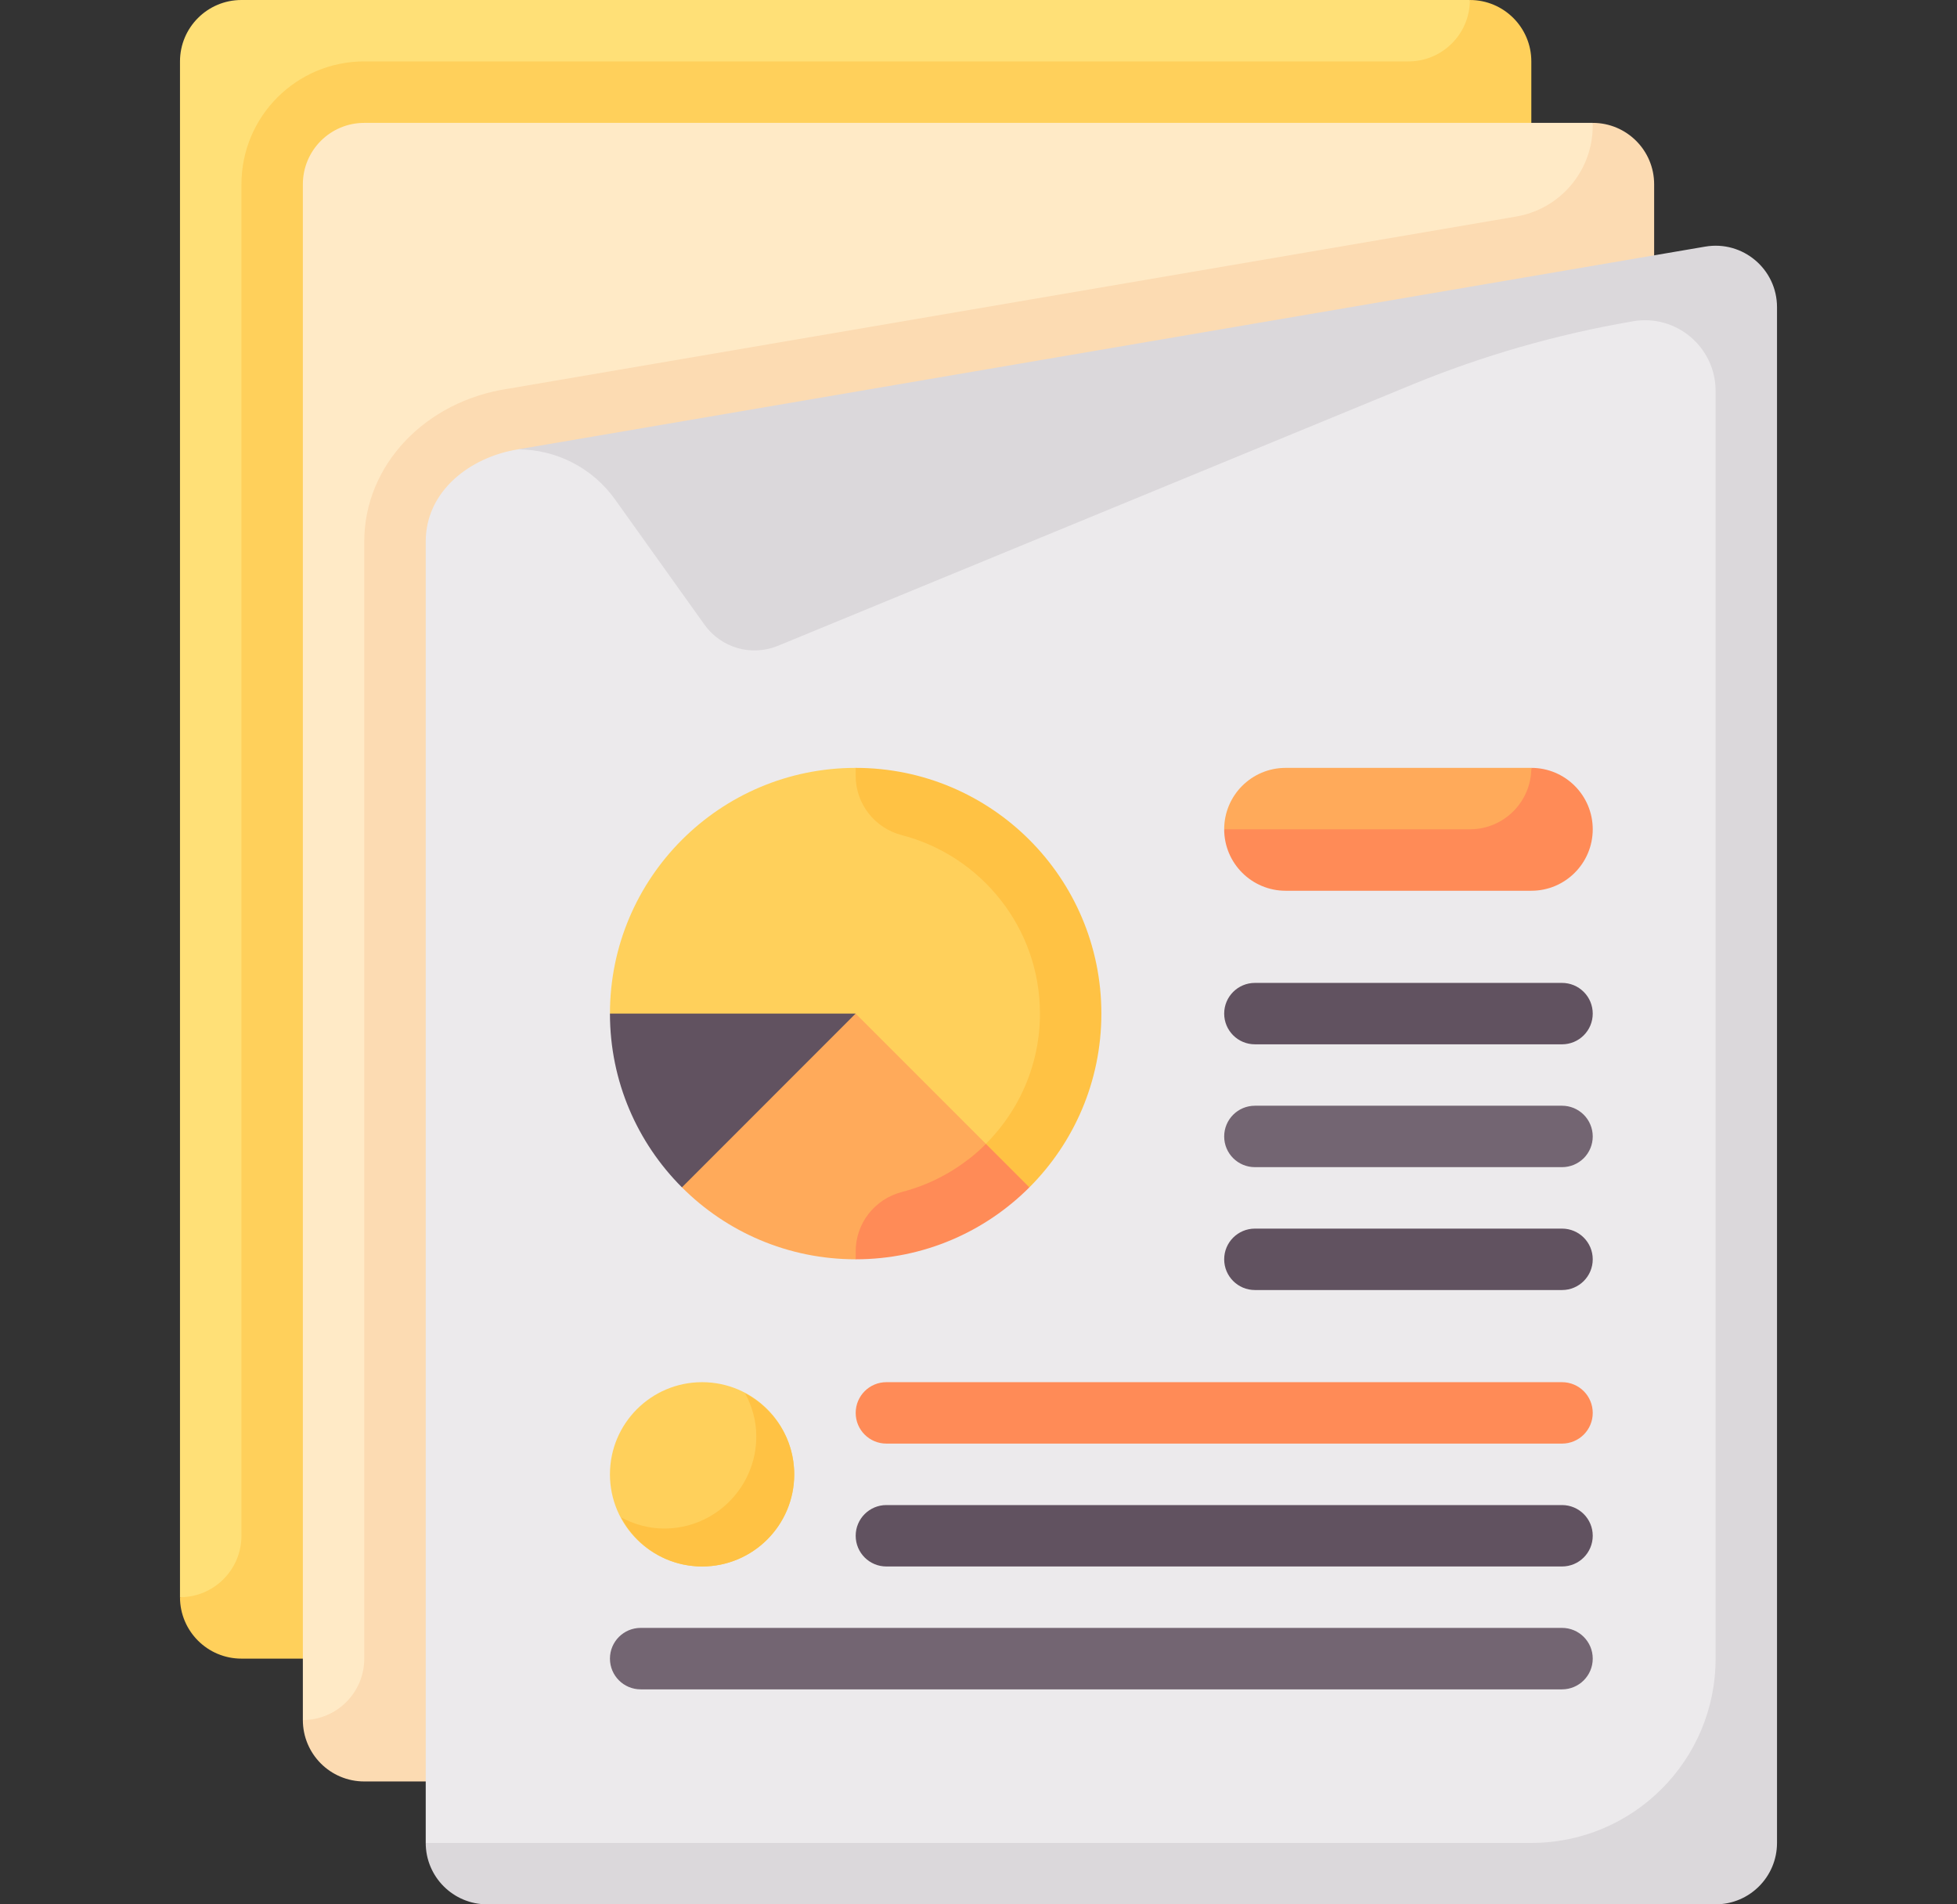 <?xml version="1.0" encoding="UTF-8"?>
<svg xmlns="http://www.w3.org/2000/svg" width="37" height="36" viewBox="0 0 37 36" fill="none">
  <rect x="0" y="0" width="37" height="36" fill="#333333" stroke="none"/>
  <path d="M27.79 0H4.565C3.923 0 3.403 0.52 3.403 1.161V30.194L4.565 30.708H28.379V1.161L27.79 0Z" fill="#FFE077"></path>
  <path d="M4.565 31.355H28.952V1.161C28.952 0.52 28.432 0 27.79 0C27.79 0.641 27.27 1.161 26.629 1.161H6.887C5.604 1.161 4.565 2.201 4.565 3.484V29.032C4.565 29.674 4.045 30.194 3.403 30.194C3.403 30.835 3.923 31.355 4.565 31.355Z" fill="#FFD05B"></path>
  <path d="M30.113 2.323H6.887C6.246 2.323 5.726 2.842 5.726 3.484V32.516L6.887 33.09H30.761V3.484L30.113 2.323Z" fill="#FFEAC6"></path>
  <path d="M6.887 33.677H31.274V3.484C31.274 2.842 30.754 2.323 30.113 2.323V2.377C30.113 3.226 29.501 3.952 28.664 4.094L9.621 7.346C8.037 7.579 6.887 8.795 6.887 10.237V31.355C6.887 31.996 6.367 32.516 5.726 32.516C5.726 33.157 6.245 33.677 6.887 33.677Z" fill="#FCDBB2"></path>
  <path d="M32.24 5.343L11.946 8.808C11.946 8.808 10.661 8.355 9.791 8.495C8.897 8.639 8.049 9.275 8.049 10.237V34.839L8.817 35.397H33.075V6.064L32.24 5.343Z" fill="#ECEAEC"></path>
  <path d="M17.338 15.261L16.177 14.516C13.612 14.516 11.532 16.596 11.532 19.161L16.177 23.187C18.743 23.187 20.201 21.727 20.201 19.161C20.201 17.139 19.141 15.899 17.338 15.261Z" fill="#FFD05B"></path>
  <path d="M32.24 4.662L9.791 8.495C10.15 8.495 10.504 8.581 10.823 8.745C11.143 8.909 11.418 9.148 11.627 9.44L13.32 11.81C13.472 12.023 13.692 12.178 13.944 12.251C14.196 12.323 14.465 12.308 14.707 12.209L26.679 7.279C28.029 6.723 29.435 6.319 30.873 6.074L30.876 6.073C31.691 5.934 32.436 6.562 32.436 7.39V31.355C32.436 33.279 30.876 34.839 28.952 34.839H8.049C8.049 35.48 8.569 36 9.21 36H32.436C33.077 36 33.597 35.48 33.597 34.839V5.807C33.597 5.087 32.95 4.541 32.24 4.662Z" fill="#DBD8DB"></path>
  <path d="M28.952 14.516H24.307C23.665 14.516 23.145 15.036 23.145 15.677L23.951 16.292H29.448L28.952 14.516Z" fill="#FFAA5A"></path>
  <path d="M29.533 19.742H23.726C23.405 19.742 23.145 19.482 23.145 19.161C23.145 18.841 23.405 18.581 23.726 18.581H29.533C29.609 18.581 29.684 18.596 29.755 18.625C29.825 18.654 29.889 18.697 29.943 18.751C29.997 18.805 30.04 18.869 30.069 18.939C30.098 19.01 30.113 19.085 30.113 19.161C30.113 19.238 30.098 19.313 30.069 19.384C30.04 19.454 29.997 19.518 29.943 19.572C29.889 19.626 29.825 19.669 29.755 19.698C29.684 19.727 29.609 19.742 29.533 19.742Z" fill="#615260"></path>
  <path d="M29.533 22.064H23.726C23.405 22.064 23.145 21.805 23.145 21.484C23.145 21.163 23.405 20.903 23.726 20.903H29.533C29.609 20.903 29.684 20.918 29.755 20.947C29.825 20.977 29.889 21.019 29.943 21.073C29.997 21.127 30.04 21.191 30.069 21.262C30.098 21.332 30.113 21.408 30.113 21.484C30.113 21.56 30.098 21.636 30.069 21.706C30.04 21.776 29.997 21.841 29.943 21.895C29.889 21.948 29.825 21.991 29.755 22.02C29.684 22.049 29.609 22.064 29.533 22.064Z" fill="#736572"></path>
  <path d="M29.533 24.387H23.726C23.405 24.387 23.145 24.127 23.145 23.806C23.145 23.486 23.405 23.226 23.726 23.226H29.533C29.854 23.226 30.113 23.486 30.113 23.806C30.113 24.127 29.854 24.387 29.533 24.387Z" fill="#615260"></path>
  <path d="M29.532 27.29H16.758C16.437 27.29 16.178 27.03 16.178 26.71C16.178 26.389 16.438 26.129 16.758 26.129H29.532C29.854 26.129 30.113 26.389 30.113 26.71C30.113 27.03 29.854 27.29 29.532 27.29Z" fill="#FF8B57"></path>
  <path d="M29.532 29.613H16.758C16.437 29.613 16.178 29.353 16.178 29.032C16.178 28.712 16.438 28.452 16.758 28.452H29.532C29.854 28.452 30.113 28.712 30.113 29.032C30.113 29.353 29.854 29.613 29.532 29.613Z" fill="#615260"></path>
  <path d="M29.532 31.936H12.113C11.792 31.936 11.532 31.676 11.532 31.355C11.532 31.034 11.792 30.774 12.113 30.774H29.532C29.853 30.774 30.113 31.034 30.113 31.355C30.113 31.676 29.853 31.936 29.532 31.936Z" fill="#736572"></path>
  <path d="M13.274 29.613C14.236 29.613 15.016 28.833 15.016 27.871C15.016 26.909 14.236 26.129 13.274 26.129C12.312 26.129 11.532 26.909 11.532 27.871C11.532 28.833 12.312 29.613 13.274 29.613Z" fill="#FFD05B"></path>
  <path d="M16.177 19.161L13.26 20.69L12.893 22.446C13.733 23.287 14.895 23.806 16.177 23.806L18.578 22.336L18.64 21.624L16.177 19.161Z" fill="#FFAA5A"></path>
  <path d="M11.532 19.161C11.532 20.444 12.052 21.605 12.893 22.446L16.177 19.161H11.532Z" fill="#615260"></path>
  <path d="M16.178 14.516V14.668C16.178 15.197 16.538 15.655 17.051 15.788C18.551 16.177 19.662 17.542 19.662 19.161C19.662 20.28 19.131 21.277 18.309 21.915L19.462 22.446C20.303 21.605 20.823 20.444 20.823 19.161C20.823 16.596 18.743 14.516 16.178 14.516Z" fill="#FFC244"></path>
  <path d="M18.64 21.624C18.201 22.064 17.652 22.378 17.051 22.534C16.538 22.667 16.178 23.125 16.178 23.655V23.806C17.46 23.806 18.622 23.287 19.462 22.446L18.64 21.624Z" fill="#FF8B57"></path>
  <path d="M14.088 26.34C14.219 26.584 14.299 26.858 14.299 27.154C14.299 28.116 13.519 28.896 12.557 28.896C12.261 28.896 11.987 28.815 11.743 28.685C12.036 29.235 12.608 29.613 13.274 29.613C14.236 29.613 15.016 28.833 15.016 27.871C15.016 27.205 14.638 26.633 14.088 26.34Z" fill="#FFC244"></path>
  <path d="M28.952 14.516C28.952 15.157 28.432 15.677 27.791 15.677H23.145C23.145 16.319 23.666 16.839 24.307 16.839H28.952C29.593 16.839 30.113 16.319 30.113 15.677C30.113 15.036 29.593 14.516 28.952 14.516Z" fill="#FF8B57"></path>
</svg>
